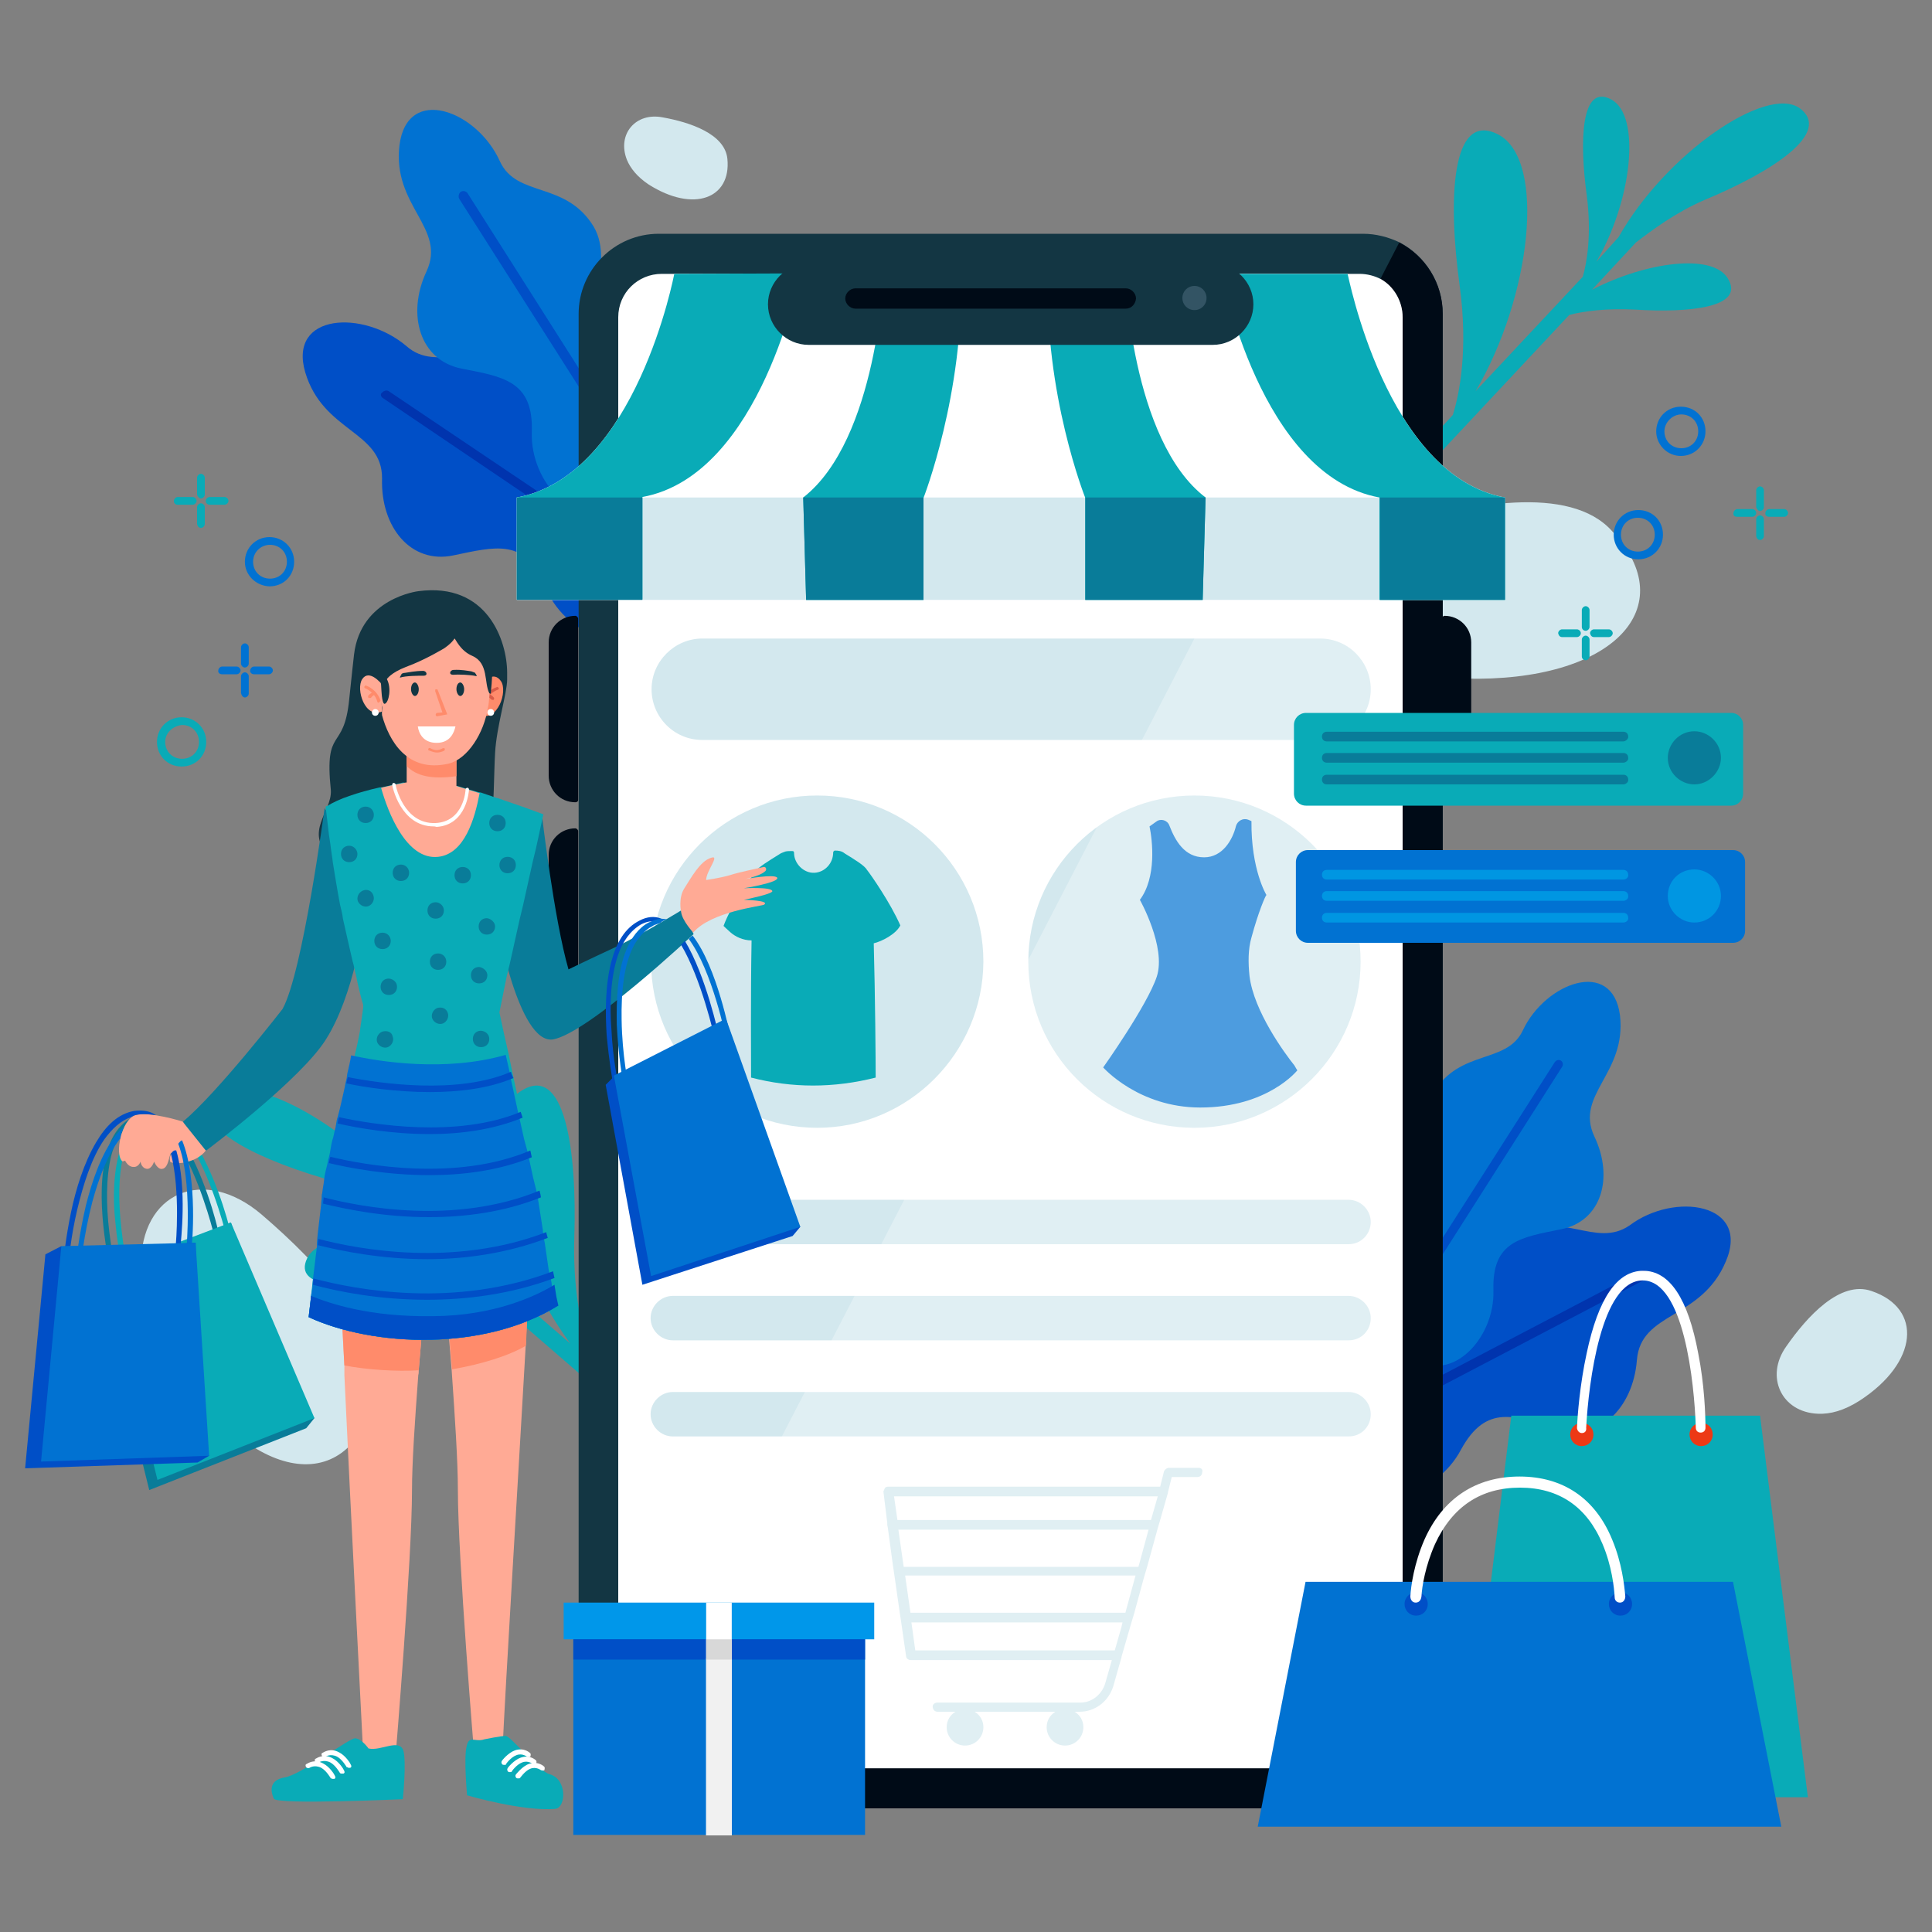 <?xml version="1.0" encoding="utf-8"?>
<!-- Generator: Adobe Illustrator 21.1.0, SVG Export Plug-In . SVG Version: 6.00 Build 0)  -->
<svg version="1.1" id="Layer_1" xmlns="http://www.w3.org/2000/svg" xmlns:xlink="http://www.w3.org/1999/xlink" x="0px" y="0px"
	 viewBox="0 0 400 400" style="enable-background:new 0 0 400 400;" xml:space="preserve">
<rect x="0" y="0" width="400" height="400" fill="#808080" stroke="none"/>
<style type="text/css">
	.st0{fill:#D3E8EE;}
	.st1{fill:#004FC7;}
	.st2{fill:#0034AE;}
	.st3{fill:#0172D2;}
	.st4{fill:#09ABB7;}
	.st5{fill:#133643;}
	.st6{fill:#000B17;}
	.st7{fill:#FFFFFF;}
	.st8{opacity:0.3;}
	.st9{clip-path:url(#SVGID_2_);fill:#FFFFFF;}
	.st10{fill:#097C99;}
	.st11{fill:#335464;}
	.st12{fill:#FFAA95;}
	.st13{fill:#FF8B6B;}
	.st14{fill:#D85C48;}
	.st15{fill:#0096E2;}
	.st16{fill:#ED3915;}
	.st17{fill:#0097EA;}
	.st18{fill:#F1F1F1;}
	.st19{fill:#D8D8D8;}
</style>
<g>
	<path class="st0" d="M289,108.9c-15,4.6-17.3,18.8-4.2,26.8c4.4,2.7,10.3,4.5,18.4,4.8c31,0.8,45.2-14.9,30.6-30.5
		C325,100.1,303.8,104.4,289,108.9"/>
	<path class="st0" d="M54.1,251.4c-11.9-10.1-25.1-4.6-24.9,10.8c0.1,5.1,1.7,11.1,5.9,18.1c15.9,26.7,36.8,30.2,42.3,9.5
		C80.8,277.1,65.9,261.5,54.1,251.4"/>
	<path class="st0" d="M369.8,278.8c-4.4,6.2-1,13.6,6.6,13.9c2.5,0.1,5.3-0.6,8.6-2.7c12.2-7.9,13.1-19.1,2.5-22.7
		C381,265,374.1,272.6,369.8,278.8"/>
	<path class="st0" d="M137.2,24.3c-5.6-1.1-9.5,3.5-7.4,8.8c0.7,1.7,2.1,3.5,4.5,5.1c9.3,5.9,17.1,2.9,16.3-5.3
		C150.1,27.7,142.8,25.3,137.2,24.3"/>
	<path class="st1" d="M63.2,77.1c3.7,12.4,16,12.1,15.9,22c-0.3,10.1,6,17.7,14.7,15.9c8.7-1.8,15-3.7,19,6.3
		c3.9,10,16.6,15,21.6,7.2c1.3-2,2.5-4.1,3.9-6.2c0.4-0.6,0.7-1.1,1.1-1.7c0.1-0.1,0.1-0.3,0.3-0.4c5.3-8.4,3.5-19.5-4.2-25.7
		c-3.2-2.5-6.9-3.9-11.2-2.7c-13.5,3.9-8.6-9.5-16.6-15.3c-9.3-6.6-17.1,0.8-23.5-4.8C75.3,64.1,59.6,64.8,63.2,77.1"/>
	<path class="st2" d="M79.4,82.5l59,39.9c0.4-0.6,0.7-1.1,1.1-1.7l-59-39.7c-0.4-0.3-1.1-0.1-1.4,0.3C78.7,81.5,78.8,82.2,79.4,82.5
		"/>
	<path class="st1" d="M357.3,261.2c-5.1,12.1-17.6,10.3-18.4,20.4s-8.1,17.1-16.6,14.3c-8.6-2.8-14.6-5.3-19.8,4.2
		c-5.1,9.7-18.4,13.2-22.5,4.8c-1-2.1-2.1-4.4-3.2-6.6c-0.3-0.6-0.6-1.3-0.8-1.8c0-0.1-0.1-0.3-0.1-0.4c-4.4-9-1.4-20.1,7.2-25.4
		c3.5-2.1,7.4-3.1,11.7-1.4c13.1,5.5,9.7-8.7,18.4-13.5c10-5.6,17.1,2.8,24.2-2.1C346.7,246.7,362.5,249.1,357.3,261.2"/>
	<path class="st2" d="M340.6,264.9l-63.8,33.4c-0.3-0.6-0.6-1.3-0.8-1.8l63.8-33.4c0.6-0.3,1.1-0.1,1.4,0.4
		C341.4,264,341.1,264.6,340.6,264.9"/>
	<path class="st3" d="M335.4,210.2c1.4,12.1-9.4,16.4-5.3,25.1c4.1,8.6,1.4,17.6-6.9,19.2c-8.3,1.7-14.3,2.4-14,12.6
		c0.3,10.1-8.7,19.2-16,14.3c-1.8-1.3-3.8-2.5-5.8-3.9c-0.6-0.4-1-0.7-1.5-1.1c-0.1-0.1-0.3-0.1-0.4-0.3c-7.7-5.3-10.4-15.6-6-23.9
		c1.8-3.4,4.5-6,8.7-6.5c13.1-1.7,3.8-11.5,8.6-19.5c5.5-9.1,15.2-5.8,18.5-12.9C319.9,203.5,333.8,198.2,335.4,210.2"/>
	<path class="st1" d="M323.4,220.9l-36.1,56.7c-0.6-0.4-1-0.7-1.5-1.1l36.1-56.6c0.3-0.4,0.8-0.6,1.3-0.3
		C323.6,219.9,323.7,220.5,323.4,220.9"/>
	<path class="st3" d="M82.7,30.1c-1.5,12.6,9.8,17.1,5.6,26.1S87,74.6,95.5,76.3c8.6,1.7,15,2.5,14.6,13.2
		c-0.3,10.5,9.1,20.1,16.7,14.9c2-1.3,3.9-2.7,5.9-4.1c0.6-0.4,1.1-0.7,1.7-1.1c0.1-0.1,0.3-0.1,0.4-0.3c8.1-5.5,11-16.3,6.2-24.9
		c-1.8-3.5-4.8-6.2-9.1-6.7c-13.6-1.7-4.1-12.1-9-20.4c-5.8-9.5-15.9-5.9-19.4-13.5C98.8,22.9,84.3,17.4,82.7,30.1"/>
	<path class="st1" d="M95.1,41.2l37.6,59.1c0.6-0.4,1.1-0.7,1.7-1.1L96.8,40c-0.3-0.4-0.8-0.6-1.4-0.3C95,40,94.8,40.7,95.1,41.2"/>
	<path class="st4" d="M352.9,41.4c14.2-5.9,26.5-14,19.7-19c-6.9-4.9-27.8,9.5-37.5,26.7l-4.6,5.1c7.3-12.4,9.4-30.2,3.1-33.6
		c-6.3-3.4-6.6,8.6-5.1,19.7c1.1,8.4,0,14.2-0.8,17L305.5,81c11.5-19.5,14.7-47.7,4.8-53.1c-10-5.3-10.5,13.8-8.1,31.2
		c1.8,13.2,0,22.3-1.4,26.8l-4.4,4.8c0.7,0.8,1.4,1.8,2.1,2.7l26.4-28.2c3.1-0.8,7.7-1.4,13.6-1.1c11.1,0.7,23-0.4,19.2-6.5
		c-3.2-5.2-16.9-3.4-28.1,2.4l9.1-9.8C342.1,47.6,346.9,44,352.9,41.4"/>
	<path class="st4" d="M66.5,243.8c-14.7-4.4-27.8-11.2-21.5-16.9c6.3-5.6,28.6,6.6,40,22.6l5.2,4.5c-8.6-11.5-12.5-29.1-6.6-33
		c5.9-4.1,7.4,7.9,7.2,19c-0.3,8.4,1.5,14,2.7,16.9l24.6,21.3c-13.5-18.3-19.7-45.9-10.4-52.2s11.8,12.5,11.2,30.2
		c-0.4,13.3,2.4,22.2,4.2,26.5l4.9,4.2c-0.6,1-1.3,2-1.8,2.9l-29.2-25.3c-3.2-0.4-7.9-0.7-13.6,0.4c-11,2-22.9,2-19.8-4.4
		c2.7-5.5,16.4-5.2,28.2-0.6l-10.1-8.7C77.8,248.7,72.8,245.6,66.5,243.8"/>
	<path class="st5" d="M298.7,65v292.8c0,9.1-7.4,16.6-16.6,16.6H136.4c-4.6,0-8.8-1.8-11.8-4.9c-2.9-2.9-4.8-7.2-4.8-11.7V65
		c0-9.1,7.4-16.6,16.6-16.6h145.8c2.7,0,5.3,0.7,7.6,1.8C295.1,53,298.7,58.6,298.7,65"/>
	<path class="st6" d="M298.7,65v292.8c0,9.1-7.4,16.6-16.6,16.6H136.4c-4.6,0-8.8-1.8-11.8-4.9L289.7,50.2
		C295.1,53,298.7,58.6,298.7,65"/>
	<path class="st6" d="M119.1,166.1L119.1,166.1c-3.1,0-5.5-2.5-5.5-5.5V133c0-3.1,2.5-5.5,5.5-5.5c0.3,0,0.6,0.3,0.6,0.6v37.5
		C119.7,165.9,119.5,166.1,119.1,166.1"/>
	<path class="st6" d="M299.1,166.1L299.1,166.1c3.1,0,5.5-2.5,5.5-5.5V133c0-3.1-2.5-5.5-5.5-5.5l0,0c-0.3,0-0.6,0.3-0.6,0.6v37.5
		C298.6,165.9,298.9,166.1,299.1,166.1"/>
	<path class="st6" d="M119.1,210.1L119.1,210.1c-3.1,0-5.5-2.5-5.5-5.5V177c0-3.1,2.5-5.5,5.5-5.5c0.3,0,0.6,0.3,0.6,0.6v37.6
		C119.7,209.8,119.5,210.1,119.1,210.1"/>
	<path class="st7" d="M290.4,65.7v291.4c0,5.1-4.1,9-9,9H137.1c-3.5,0-6.6-2.1-8.1-5.1l0,0c-0.6-1.3-1-2.5-1-3.9V65.7
		c0-5.1,4.1-9,9-9h144.5c1.5,0,3.1,0.4,4.4,1.1l0,0C288.6,59.3,290.4,62.4,290.4,65.7"/>
	<path class="st0" d="M273.3,153.2H145.4c-5.9,0-10.5-4.8-10.5-10.5c0-5.8,4.8-10.5,10.5-10.5h127.9c5.9,0,10.5,4.8,10.5,10.5
		C283.8,148.4,279.2,153.2,273.3,153.2"/>
	<path class="st0" d="M279.2,257.6H139.3c-2.5,0-4.6-2.1-4.6-4.6c0-2.5,2.1-4.6,4.6-4.6h139.9c2.5,0,4.6,2.1,4.6,4.6
		C283.8,255.4,281.9,257.6,279.2,257.6"/>
	<path class="st0" d="M279.2,277.5H139.3c-2.5,0-4.6-2.1-4.6-4.6c0-2.5,2.1-4.6,4.6-4.6h139.9c2.5,0,4.6,2.1,4.6,4.6
		C283.8,275.4,281.9,277.5,279.2,277.5"/>
	<path class="st0" d="M279.2,297.4H139.3c-2.5,0-4.6-2.1-4.6-4.6s2.1-4.6,4.6-4.6h139.9c2.5,0,4.6,2.1,4.6,4.6
		S281.9,297.4,279.2,297.4"/>
	<path class="st0" d="M248.2,303.9H242c-0.4,0-0.8,0.3-1,0.7l-0.8,3.2h-56.3c-0.3,0-0.6,0.1-0.7,0.3c-0.1,0.3-0.3,0.6-0.3,0.7
		l0.8,6.5c0,0.1,0,0.1,0,0.3c0,0.1,0,0.3,0.1,0.6l1.1,8.1l0.3,2l1.1,7.7l0.3,2l1,6.9c0,0.4,0.4,0.8,1,0.8h41.6l-1.4,4.9
		c-0.7,2.2-2.7,3.9-5.1,3.9h-29.6c-0.6,0-1,0.4-1,0.8c0,0.6,0.4,1.1,1,1.1h3.7c-1.1,0.7-1.8,1.8-1.8,3.2c0,2.1,1.7,3.8,3.8,3.8
		s3.8-1.7,3.8-3.8c0-1.4-0.7-2.5-1.8-3.2h16.7c-1.1,0.7-1.8,1.8-1.8,3.2c0,2.1,1.7,3.8,3.8,3.8c2.1,0,3.8-1.7,3.8-3.8
		c0-1.4-0.7-2.5-1.8-3.2h1c3.2,0,6-2.1,7-5.3l1.7-6l0,0v-0.1l2-6.9l0.6-2l2.1-7.7l0.6-2l2.2-8l0.3-1l0,0l1.8-6.3c0,0,0,0,0-0.1
		l0.8-3.2h5.3c0.6,0,1-0.4,1-1C249.1,304.3,248.7,303.9,248.2,303.9 M232.2,336.8L232.2,336.8C232.2,336.8,232.2,336.9,232.2,336.8
		l-1.4,4.9h-41.3l-0.8-5.8h43.7L232.2,336.8z M233,333.9h-44.5l-1.1-7.7h47.7L233,333.9z M235.7,324.4h-48.6l-1.1-7.7h51.8
		L235.7,324.4z M238.3,314.7h-52.5l-0.7-4.9h54.6L238.3,314.7z"/>
	<path class="st0" d="M247.3,233.5L247.3,233.5c-19,0-34.4-15.4-34.4-34.4s15.4-34.4,34.4-34.4s34.4,15.4,34.4,34.4
		C281.7,218,266.3,233.5,247.3,233.5"/>
	<path class="st3" d="M268,220.6c-2-2.5-8.4-11.2-9.3-18.5c-0.3-2.8-0.3-5.6,0.4-8c1.4-5.2,2.9-8.7,3.1-8.8c0,0-3.2-5.2-3.1-15.3
		l-0.7-0.3c-1.1-0.4-2.2,0.3-2.5,1.3c-0.7,2.9-2.8,6.5-6.6,6.5c-4.1,0-6-3.5-7.2-6.6c-0.4-1.1-1.8-1.5-2.7-0.8l-1.4,1
		c0.6,2.9,1.5,10.5-2,15.2c0,0,5.5,9.8,3.5,15.9c-2,6-11.1,18.8-11.1,18.8s7.3,8.3,20.1,8.3c14,0,20.1-7.7,20.1-7.7
		S268.2,221,268,220.6"/>
	<path class="st0" d="M169.2,233.5L169.2,233.5c-19,0-34.4-15.4-34.4-34.4s15.4-34.4,34.4-34.4s34.4,15.4,34.4,34.4
		C203.5,218,188.1,233.5,169.2,233.5"/>
	<path class="st4" d="M180.9,195.3c0.3,11,0.4,24.4,0.4,27.8c-8.7,2.2-17.3,2.2-25.8,0c0-3.4-0.1-17,0.1-28.1c0-0.1,0-0.1,0-0.3l0,0
		c-1.8,0-3.4-0.8-4.4-1.7c-0.8-0.7-1.4-1.3-1.4-1.3c1.8-4.8,5.9-10.3,6.7-11.4l0,0l0,0c0.6-0.8,2.7-2.1,4.8-3.4
		c0.4-0.3,0.8-0.4,1.3-0.6c0.4-0.1,0.8-0.1,1.4-0.1c0.3,0,0.4,0.1,0.4,0.4l0,0c0,2.2,2,4.2,4.2,4.1c2.2-0.1,3.9-2,3.9-4.2l0,0
		c0-0.1,0.1-0.4,0.4-0.4c0.7,0,1.4,0.1,2,0.6c2.1,1.3,4.1,2.5,4.6,3.4c0.8,1,4.9,6.9,6.9,11.5C185.5,193.4,182.6,194.9,180.9,195.3"
		/>
	<g class="st8">
		<g>
			<g>
				<defs>
					<rect id="SVGID_1_" x="128.9" y="57.7" width="161.5" height="308.4"/>
				</defs>
				<clipPath id="SVGID_2_">
					<use xlink:href="#SVGID_1_"  style="overflow:visible;"/>
				</clipPath>
				<path class="st9" d="M290.4,65.7v291.4c0,5.1-4.1,9-9,9H137.1c-3.5,0-6.6-2.1-8.1-5.1l0,0L285.8,57.7l0,0
					C288.6,59.3,290.4,62.4,290.4,65.7"/>
			</g>
		</g>
	</g>
	<path class="st7" d="M311.6,103v21.2H107V103l0,0c24.7-4.5,32.6-46.3,32.6-46.3h139.4C279.1,56.6,286.9,98.5,311.6,103"/>
	<rect x="107" y="103" class="st0" width="204.5" height="21.2"/>
	<path class="st4" d="M165.6,56.6c0,0-7.9,41.8-32.6,46.3v21.2h-26V103c24.7-4.5,32.6-46.3,32.6-46.3S165.6,56.6,165.6,56.6z"/>
	<path class="st4" d="M311.6,103v21.2h-26V103c-24.7-4.5-32.6-46.3-32.6-46.3h26C279.1,56.6,286.9,98.5,311.6,103"/>
	<path class="st4" d="M191.2,103.1v21.1h-24.3l-0.6-21.2C181.7,91,183,56.6,183,56.6h16C199.6,81.6,191.2,103.1,191.2,103.1"/>
	<path class="st4" d="M249.6,103l-0.6,21.2h-24.3v-21.1c0,0-8.6-21.6-7.7-46.5h16C232.9,56.6,234.1,91.2,249.6,103"/>
	<rect x="107" y="103" class="st10" width="26" height="21.2"/>
	<polygon class="st10" points="311.6,103 311.6,124.2 285.7,124.2 285.7,103 	"/>
	<path class="st10" d="M191.2,103c0,0.1,0,0.1,0,0.1v21.1h-24.3l-0.6-21.2H191.2z"/>
	<path class="st10" d="M249.6,103l-0.6,21.2h-24.3v-21.1c0,0,0,0,0-0.1H249.6z"/>
	<path class="st5" d="M251.1,71.4h-83.7c-4.6,0-8.4-3.8-8.4-8.4s3.8-8.4,8.4-8.4h83.7c4.6,0,8.4,3.8,8.4,8.4
		C259.5,67.6,255.7,71.4,251.1,71.4"/>
	<path class="st6" d="M233.1,63.9h-56c-1.1,0-2.1-1-2.1-2.1c0-1.1,1-2.1,2.1-2.1h56c1.1,0,2.1,1,2.1,2.1
		C235.1,62.9,234.3,63.9,233.1,63.9"/>
	<path class="st11" d="M249.8,61.7c0,1.4-1.1,2.5-2.5,2.5s-2.5-1.1-2.5-2.5s1.1-2.5,2.5-2.5S249.8,60.3,249.8,61.7"/>
	<path class="st12" d="M109.7,262.3c-0.3,4.8-0.6,10-0.8,15.3c-1.8,31.5-4.2,70.4-4.9,85.5l-5.8,0.4c0,0-3.4-41-3.4-55
		c0-5.9-0.6-14.9-1.3-25c-0.6-6.9-1.1-14.2-1.7-21.3L109.7,262.3z"/>
	<path class="st13" d="M109.7,262.3c-0.3,4.8-0.6,11-0.8,16.3c-3.5,2.1-9.4,3.9-15.3,4.9c-0.6-6.9-1.1-14.2-1.7-21.3L109.7,262.3z"
		/>
	<path class="st4" d="M100.3,360.1c0,0,3.4-0.7,4.4-0.7c1,0,6.9,7.3,9,7.9c3.8,1,3.5,6.9,1.3,7.2c-6.7,0.6-18.3-2.8-18.3-2.8
		s-0.7-7.7-0.1-10.1C97.1,359.1,98.3,360.8,100.3,360.1"/>
	<path class="st7" d="M105.6,366.9c-0.1,0-0.3,0-0.4-0.1c-0.1-0.1-0.3-0.4-0.1-0.7c0-0.1,1.3-1.7,2.7-2.2c2-0.7,3.2,0.6,3.2,0.6
		c0.1,0.1,0.1,0.4,0,0.7c-0.1,0.1-0.4,0.1-0.7,0c0,0-1-0.8-2.2-0.3c-1.1,0.4-2.2,1.8-2.2,2C105.8,366.8,105.8,366.9,105.6,366.9"/>
	<path class="st7" d="M104.4,365.4c-0.1,0-0.3,0-0.4-0.1c-0.1-0.1-0.3-0.4-0.1-0.7c0-0.1,1.3-1.7,2.7-2.2c2-0.7,3.2,0.6,3.2,0.6
		c0.1,0.1,0.1,0.4,0,0.7c-0.1,0.1-0.4,0.1-0.7,0c0,0-1-0.8-2.2-0.3c-1.1,0.4-2.2,1.8-2.2,2C104.7,365.4,104.5,365.4,104.4,365.4"/>
	<path class="st7" d="M107.3,368.2c-0.1,0-0.3,0-0.4-0.1c-0.1-0.1-0.3-0.4-0.1-0.7c0,0,1.3-1.7,2.7-2.2c2-0.7,3.2,0.6,3.2,0.6
		c0.1,0.1,0.1,0.4,0,0.7c-0.1,0.1-0.4,0.1-0.7,0c0,0-1-0.8-2.2-0.3c-1.1,0.4-2.2,2-2.2,2C107.6,368.1,107.5,368.2,107.3,368.2"/>
	<path class="st12" d="M88.4,262.3c-0.6,7.2-1.1,14.5-1.7,21.3v0.1c0,0.3,0,0.7-0.1,1c-0.7,9.5-1.3,18.1-1.3,23.9
		c0,14-3.4,55-3.4,55l-6.7-0.4c-0.7-14-2.5-48.4-3.9-78.5c0-0.4,0-0.7,0-1.1c0-0.3,0-0.6,0-0.8c-0.4-7.2-0.7-14.2-1-20.5L88.4,262.3
		z"/>
	<path class="st13" d="M88.4,262.3c-0.6,7.2-1.1,14.5-1.7,21.3v0.1c-4.4,0.3-10.8-0.1-15.4-1c-0.4-7.2-0.7-14.2-1-20.5H88.4z"/>
	<path class="st4" d="M76.3,362c0,0-1.5-2.1-2.8-2.1s-11.2,7.6-14.6,8.1c-3.4,0.6-2.8,3.1-2.2,4.4s26.7,0.1,26.7,0.1
		s0.8-7.7,0.1-10.1C82.6,359.9,78.8,362.6,76.3,362"/>
	<path class="st7" d="M70.7,367.2c0.1,0,0.3,0,0.4,0c0.3-0.1,0.3-0.4,0.1-0.7c0-0.1-1-1.8-2.4-2.5c-1.8-1-3.2,0-3.4,0.1
		c-0.3,0.1-0.3,0.4-0.1,0.7c0.1,0.3,0.4,0.3,0.7,0.1c0,0,1-0.7,2.4,0c1.1,0.6,2,2.2,2,2.2C70.5,367.2,70.7,367.2,70.7,367.2"/>
	<path class="st7" d="M72.1,366c0.1,0,0.3,0,0.4,0c0.3-0.1,0.3-0.4,0.1-0.7c0-0.1-1-1.8-2.4-2.5c-1.8-1-3.2,0-3.4,0.1
		c-0.3,0.1-0.3,0.4-0.1,0.7c0.1,0.3,0.4,0.3,0.7,0.1c0,0,1-0.7,2.4,0c1.1,0.6,2,2.2,2,2.2C71.9,365.8,72.1,366,72.1,366"/>
	<path class="st7" d="M68.8,368.3c0.1,0,0.3,0,0.4,0c0.3-0.1,0.3-0.4,0.1-0.7c0-0.1-1-1.8-2.4-2.5c-1.8-1-3.2,0-3.4,0.1
		c-0.3,0.1-0.3,0.4-0.1,0.7c0.1,0.1,0.4,0.3,0.7,0.1c0,0,1-0.7,2.4,0c1.1,0.6,2,2.2,2,2.2C68.6,368.2,68.7,368.2,68.8,368.3"/>
	<path class="st5" d="M68.4,177.4c4.8,4.2,10.5,2.4,17.7-1.3c7.2-3.7,2.5,3.5,9.7,4.8c7,1.3,6.2-16.3,6.7-25
		c0.3-5.5,2.5-12.4,2.5-15.2l0,0c0-0.4,0-1,0-1.4c0-6.6-4.1-18.8-18.4-16.9c0,0-11.9,1.4-13.3,13.1c0,0-0.6,5.3-1,9.3
		c-1.1,11.1-5.2,5.3-3.8,18.8C68.8,168,62.8,172.3,68.4,177.4"/>
	<path class="st10" d="M112.2,168.7c0,0,2.5,21.6,5.5,32c0,0,4.1-2,9.5-4.5c5.9-2.8,14.3-8,14.3-8l2.1,5.2c0,0-21.8,20.5-29.1,21.8
		c-7.2,1.1-11.7-24.7-11.7-24.7L112.2,168.7z"/>
	<path class="st12" d="M141,188.7c0,0-0.6-2.8,0.7-4.8c1.3-2,3.2-5.6,5.5-6.3c2-0.7-1,2.7-1,4.6c0,0,2.8-0.4,4.9-1
		c1.8-0.6,5.3-1.3,7-1.7c0.4-0.1,0.7,0.4,0.4,0.8c-0.6,0.6-1.7,1.1-4.2,1.7c0,0,6-1.1,6.6-0.3c0.6,1-6.9,2.2-6.9,2.2
		s5.8-0.3,5.9,0.6c0.1,0.6-5.9,1.8-5.9,1.8s5.5,0.1,4.2,1c-0.4,0.3-11,1.4-14.7,5.8C143.7,193.2,141.2,190.7,141,188.7"/>
	<path class="st1" d="M137.4,190.4c-0.3,0.3-0.6,0.6-0.8,0.7c-0.7-0.3-1.4-0.4-2.2-0.3c-0.6,0.1-1.1,0.3-1.7,0.6
		c-2.2,1.3-3.8,3.5-4.8,6.5c-1.5,4.5-1.7,10.4-1.3,15.4c0.3,6,1.3,10.5,1.3,10.7l-1,0.1c-0.1-0.4-0.8-4.4-1.3-9.8
		c-0.3-4.8-0.3-10.5,1-15.3c1-3.8,2.8-6.9,5.8-8.4c1.5-0.8,3.1-1,4.5-0.4C136.8,190.2,137.1,190.3,137.4,190.4"/>
	<path class="st1" d="M148.9,214.6l-1,0.1c0-0.1-2.7-12.1-6.9-19.1c0.4-0.4,0.6-0.6,0.8-0.8C146.2,202.1,148.7,214,148.9,214.6"/>
	<path class="st3" d="M137.4,190.6c-0.3,0.1-0.7,0.4-1,0.6l0,0l0,0c-0.4,0.1-1,0.3-1.4,0.6c-1.4,0.7-2.5,2-3.5,3.5
		c-2.4,4.1-2.9,10.3-2.8,15.9c0.1,7.2,1.4,13.5,1.4,13.5l-1,0.1c-0.1-0.6-1.1-6.2-1.4-12.6c-0.1-5.2,0.1-11.1,2-15.6
		c1-2.4,2.5-4.5,4.6-5.6c0.1,0,0.1-0.1,0.3-0.1c0.7-0.4,1.4-0.6,2.1-0.7c0.4,0,1.1,0.1,1.5,0.1C137.9,190.3,137.7,190.4,137.4,190.6
		"/>
	<path class="st3" d="M151.3,214.9l-1,0.1c0-0.1-2.8-14-7.7-20.6c0.4-0.4,0.4-0.4,0.8-0.7C148.5,200.3,151.1,214.2,151.3,214.9"/>
	<polygon class="st1" points="165.7,254 164.1,255.9 133,266 125.4,224.6 127.1,222.9 127.7,223.4 148.6,212.8 162.5,251.4 	"/>
	<polygon class="st3" points="127.1,222.7 150.3,210.9 165.7,254 134.8,264.2 	"/>
	<path class="st10" d="M27.7,231.2c-0.3,0.1-0.6,0.3-0.8,0.4c-2.8,1.7-4.5,4.9-5.2,8.7c-1,4.8-0.7,10.5-0.1,15.3
		c0.7,5.5,1.7,9.4,1.8,9.8l1-0.1c0-0.1-1.1-4.6-1.8-10.5c-0.6-5.1-0.7-10.8,0.4-15.4c0.7-2.7,1.8-4.8,3.7-6.2
		c0.1-0.3,0.4-0.6,0.6-0.7s0.3-0.1,0.4-0.3v-1H27.7z"/>
	<path class="st10" d="M45.1,254.6l-1,0.3c0-0.1-2.9-11.5-7.4-18.3c0.3-0.3,0.4-0.6,0.7-1C42.2,242.5,45,253.9,45.1,254.6"/>
	<path class="st4" d="M26,235.2c-0.1,0.8-0.1,1.7,0,2.5c-1.4,4.1-1.5,9.4-1.1,14.3c0.6,7.2,2.1,13.3,2.1,13.5l-1,0.3
		c-0.1-0.6-1.5-6-2.1-12.6c-0.6-5.2-0.4-11.1,1.1-15.6C25.2,236.8,25.6,236.1,26,235.2"/>
	<path class="st4" d="M47.6,254.6l-1,0.3c0-0.1-3.5-13.8-8.8-20.1c0.3-0.3,0.4-0.6,0.6-0.8C44,240.4,47.5,253.9,47.6,254.6"/>
	<polygon class="st10" points="65.1,293.6 63.4,295.7 30.9,308.5 20.1,264.9 21.9,262.9 22.5,263.5 47.8,253.1 61.4,291 	"/>
	<polygon class="st4" points="21.9,262.9 47.8,253.1 65.1,293.6 32.6,306.4 	"/>
	<path class="st10" d="M67.2,167.3c0,0-4.5,34-8.7,41.6c0,0-13.5,17.4-20.6,23.3c1,2.8,2.5,4.9,4.8,6c0,0,19.9-14.9,24.9-23.2
		c5.5-8.8,8-23.7,8.3-29.8C75.7,185.2,72.4,175.5,67.2,167.3"/>
	<path class="st12" d="M35.6,238.7c0.1,0.1-0.6,0.4-0.4,1.7c0.1,0.8,5.3,0.7,7.4-2.2l-4.8-6c0,0-7-2.2-9.8-1.3
		c-2.9,1-4.2,7.9-2.8,9.4c0,0,0,0.3,0.7,0c0,0,0.6,1.3,1.7,1.3c1.1,0.1,1.5-1.1,1.5-1.1s0.1,1.3,1.3,1.5c1,0.1,1.5-1.5,1.5-1.5
		s0.7,1.7,1.7,1.5C35.1,241.8,35,238.3,35.6,238.7"/>
	<path class="st1" d="M32.3,230.9c-1.7-0.3-3.4-0.3-4.4,0c-0.3,0.1-0.6,0.3-0.8,0.4c-2.1,0.7-3.9,2.4-5.5,4.6
		c-2.7,3.9-4.4,9.5-5.6,14.5c-1.4,5.9-1.7,10.5-1.8,10.5l-1-0.1c0-0.4,0.4-4.5,1.5-9.8c1-4.8,2.7-10.3,5.2-14.5
		c2-3.4,4.5-5.9,7.9-6.5C29.5,229.8,31.1,230,32.3,230.9"/>
	<path class="st1" d="M37.4,257.8l-1-0.1c0-0.1,1-11-1-18.8c0.4-0.7,0.8-0.8,1.1-0.7C38.8,246.2,37.4,257.1,37.4,257.8"/>
	<path class="st3" d="M25.7,233.3c-0.4,0.7-0.7,1.5-0.8,2.4c-2.7,3.4-4.5,8.4-5.8,13.2c-1.8,6.9-2.4,13.3-2.4,13.3l-1-0.1
		c0-0.6,0.6-6.2,2.1-12.6c1.3-5.1,3.2-10.7,6.2-14.5C24.5,234.4,25,233.8,25.7,233.3"/>
	<path class="st3" d="M39.6,258.7l-1-0.1c0-0.1,1.3-14-1.7-21.8c0.3-0.4,0.6-0.7,0.8-0.7C41,244.1,39.8,258,39.6,258.7"/>
	<polygon class="st1" points="43.3,301.4 40.9,302.8 5.2,304 9.4,259.7 12.7,258 13.1,258.7 40.5,257.3 40.6,297.6 	"/>
	<polygon class="st3" points="12.7,258 40.5,257.3 43.3,301.4 8.5,302.6 	"/>
	<path class="st4" d="M111.7,246.9l0.1,0.4c-9.5,6.5-44.9,2.1-44.9,2.1c0-0.7,0.1-1.5,0.3-2.4c0.1-0.8,0.3-1.8,0.4-2.8
		c0.4-2.5,1-5.3,1.7-8.3c0.1-0.8,0.4-1.8,0.7-2.8c0.7-2.8,1.3-5.5,2-8.3c0.3-1,0.4-1.8,0.7-2.8c0.3-1.3,0.6-2.5,0.8-3.8
		c0.4-1.5,0.7-3.1,1-4.6c0.1-1,0.3-2,0.4-2.8c0.1-1,0.3-1.8,0.3-2.7c-0.6-2.1-1.1-4.1-1.5-6.2c-0.3-1-0.4-2-0.7-2.9
		c-0.7-3.1-1.4-6-2-8.8c-0.1-1-0.4-2-0.6-2.9c-0.6-3.2-1.1-6.3-1.5-8.8c-0.1-1-0.3-2-0.4-2.9c-0.1-1-0.3-2-0.4-2.8
		c-0.4-3.7-0.7-5.8-0.7-5.8c0.1,0,0.1-0.1,0.3-0.1c1.1-0.7,2.8-1.5,4.6-2.1c2-0.7,4.2-1.3,6-1.7c0.3-0.1,0.6-0.1,0.8-0.1
		c2.5-0.6,4.4-1,4.4-1c8.6,1.8,11.1,0.7,11.1,0.7l4.4,1.3l0.6,0.1l3.2,1.1h0.1l5.8,2l3.8,1.4l-1.5,6.9l-0.7,2.9l-2,9l-0.7,2.9l-2,9
		l-0.7,2.9l-1.5,7.4l0.3,1.4l0.6,2.8l1,4.4l0.8,3.9l0.6,2.8l1.8,8.3l0.6,2.7l1.8,8.1L111.7,246.9z"/>
	<path class="st12" d="M99.3,164.2c-1,5.3-3.1,12.6-8.6,13.2c-6.6,0.7-10.4-9.3-11.8-14.3c2.5-0.6,5.2-1.1,5.2-1.1
		c8.6,1.8,10.3,0.7,10.3,0.7l4.5,1.4L99.3,164.2z"/>
	<path class="st7" d="M89.8,171.1c-6.9,0-8.6-8.4-8.6-8.6s0.1-0.4,0.3-0.4c0.1,0,0.4,0.1,0.4,0.3c0,0.3,1.7,8.3,8.3,8
		c5.8-0.3,6.2-6.7,6.2-7c0-0.1,0.1-0.3,0.4-0.3c0.1,0,0.3,0.1,0.3,0.4c0,0.1-0.4,7.3-6.7,7.7C90.1,171.1,89.9,171.1,89.8,171.1"/>
	<path class="st10" d="M77.4,168.7c0,1-0.7,1.7-1.7,1.7c-1,0-1.7-0.7-1.7-1.7c0-1,0.7-1.7,1.7-1.7C76.7,167,77.4,167.8,77.4,168.7"
		/>
	<path class="st10" d="M74,176.8c0,1-0.7,1.7-1.7,1.7c-1,0-1.7-0.7-1.7-1.7c0-1,0.7-1.7,1.7-1.7C73.3,175.1,74,176,74,176.8"/>
	<path class="st10" d="M84.7,180.7c0,1-0.7,1.7-1.7,1.7s-1.7-0.7-1.7-1.7c0-1,0.7-1.7,1.7-1.7S84.7,179.8,84.7,180.7"/>
	<path class="st10" d="M77.3,185.4c0.3,0.8-0.1,1.8-1,2.2c-0.8,0.3-1.8-0.1-2.2-1c-0.3-0.8,0.1-1.8,1-2.2
		C76,184,77,184.4,77.3,185.4"/>
	<path class="st10" d="M91.9,188.5c0,1-0.7,1.7-1.7,1.7c-1,0-1.7-0.7-1.7-1.7s0.7-1.7,1.7-1.7C91,186.8,91.9,187.5,91.9,188.5"/>
	<path class="st10" d="M102.5,191.8c0,1-0.7,1.7-1.7,1.7c-1,0-1.7-0.7-1.7-1.7c0-1,0.7-1.7,1.7-1.7
		C101.7,190.2,102.5,191,102.5,191.8"/>
	<path class="st10" d="M104.7,170.4c0,1-0.7,1.7-1.7,1.7s-1.7-0.7-1.7-1.7c0-1,0.7-1.7,1.7-1.7S104.7,169.4,104.7,170.4"/>
	<path class="st10" d="M92.4,199.1c0,1-0.7,1.7-1.7,1.7s-1.7-0.7-1.7-1.7c0-1,0.7-1.7,1.7-1.7S92.4,198.2,92.4,199.1"/>
	<path class="st10" d="M82.2,204.3c0,1-0.7,1.7-1.7,1.7s-1.7-0.7-1.7-1.7c0-1,0.7-1.7,1.7-1.7C81.5,202.7,82.2,203.4,82.2,204.3"/>
	<path class="st10" d="M80.9,194.8c0,1-0.7,1.7-1.7,1.7c-1,0-1.7-0.7-1.7-1.7c0-1,0.7-1.7,1.7-1.7C80.2,193.1,80.9,193.9,80.9,194.8
		"/>
	<path class="st10" d="M97.5,181.2c0,1-0.7,1.7-1.7,1.7s-1.7-0.7-1.7-1.7c0-1,0.7-1.7,1.7-1.7C96.8,179.5,97.5,180.2,97.5,181.2"/>
	<path class="st10" d="M106.8,179.1c0,1-0.7,1.7-1.7,1.7c-1,0-1.7-0.7-1.7-1.7c0-1,0.7-1.7,1.7-1.7
		C106.1,177.4,106.8,178.1,106.8,179.1"/>
	<path class="st10" d="M100.9,201.9c0,1-0.7,1.7-1.7,1.7s-1.7-0.7-1.7-1.7s0.7-1.7,1.7-1.7C100,200.3,100.9,201,100.9,201.9"/>
	<path class="st10" d="M101.3,215.1c0,1-0.7,1.7-1.7,1.7c-1,0-1.7-0.7-1.7-1.7c0-1,0.7-1.7,1.7-1.7
		C100.6,213.5,101.3,214.2,101.3,215.1"/>
	<path class="st10" d="M92.7,209.7c0.3,0.8-0.1,1.8-1,2.2c-0.8,0.3-1.8-0.1-2.2-1c-0.3-0.8,0.1-1.8,1-2.2
		C91.5,208.4,92.4,208.8,92.7,209.7"/>
	<path class="st10" d="M81.3,214.6c0.3,0.8-0.1,1.8-1,2.2c-0.8,0.3-1.8-0.1-2.2-1c-0.3-0.8,0.1-1.8,1-2.2
		C80.1,213.3,81.1,213.6,81.3,214.6"/>
	<path class="st4" d="M115.6,270.3c-15.3,9.5-38.3,8.6-51.7,2.4l0.4-3.4l0.3-2.8l1-8.3l0.3-2.8l0.7-6l11.5-0.6l31.2-1.4l2.4-0.1
		l1.3,7.7l0.4,2.8l1.4,8.1l0.4,2.8L115.6,270.3z"/>
	<path class="st3" d="M115.6,270.3c-15.3,9.5-38.3,8.6-51.7,2.4l0.4-3.4l0.1-1l0.3-1.8v-0.4l0.1-1.3l0.8-6.6v-0.6l0.1-1.3l0.1-1
		l0.7-6v-0.1c0-0.4,0.1-0.8,0.1-1.3c0-0.3,0-0.6,0.1-0.8c0.1-1,0.3-1.8,0.4-2.8c0.1-1.1,0.4-2.2,0.7-3.4c0.1-0.4,0.1-0.8,0.3-1.3
		c0.3-1.1,0.4-2.4,0.7-3.5c0.3-0.8,0.4-1.8,0.7-2.8c0-0.3,0.1-0.4,0.1-0.7c0.1-0.4,0.1-0.8,0.3-1.3c0.6-2.1,1-4.2,1.5-6.3
		c0-0.3,0.1-0.4,0.1-0.6l0.3-1.3c0-0.3,0.1-0.6,0.1-0.8c0.3-1.3,0.6-2.5,0.8-3.8c5.9,1.3,19.4,3.5,32-0.1l0.8,3.5l0.1,0.4l0.1,0.8
		l0.4,1.8l1.1,5.1l0.3,1.3l0.4,1.8l0.6,2.7l0.6,2.2l0.3,1.3l1,4.6l0.6,2.4l0.1,0.4l0.1,0.4l0.1,0.6l1.1,7v0.1l0.1,1.1l0.3,1.5
		l0.8,5.5l0.3,1.3l0.3,1.4v0.1l0.4,2.5L115.6,270.3z"/>
	<path class="st1" d="M106.3,223.2c-5.2,2.2-11.4,2.9-17.3,2.9c-7,0-13.6-1-17.3-1.8l0.3-1.3c6.6,1.3,22.7,3.7,33.8-1.1l0.1,0.4
		L106.3,223.2z"/>
	<path class="st1" d="M108.2,231.4c-6,2.5-12.9,3.4-19.2,3.4c-8,0-15.2-1.3-19.1-2.2c0.1-0.4,0.1-0.8,0.3-1.3
		c6.9,1.5,24.4,4.4,37.6-1.1L108.2,231.4z"/>
	<path class="st1" d="M110.1,239.6c-6.9,2.8-14.3,3.7-21.2,3.7c-8.8,0-16.7-1.5-20.8-2.5c0.1-0.4,0.1-0.8,0.3-1.3
		c7,1.7,26,5.2,41.4-1.3L110.1,239.6z"/>
	<path class="st1" d="M112,247.9c-7.7,3.1-15.9,4.1-23.2,4.1c-9.4,0-17.4-1.7-21.9-2.8c0-0.4,0.1-0.8,0.1-1.3
		c7.7,2,27.2,5.8,44.7-1.4l0.1,0.4l0.1,0.4L112,247.9z"/>
	<path class="st1" d="M113.4,256.3c-8.4,3.2-17.1,4.4-24.9,4.4c-9.7,0-17.8-1.7-22.7-2.9l0.1-1.3c8.4,2.2,28.2,5.9,47.2-1.4v0.1
		L113.4,256.3z"/>
	<path class="st1" d="M114.8,264.6c-9.1,3.4-18.3,4.5-26.4,4.5c-10,0-18.4-1.7-23.6-3.1l0.1-1.3c9.1,2.4,29.3,6.2,49.6-1.5
		L114.8,264.6z"/>
	<path class="st1" d="M115.6,270.3c-15.3,9.5-38.3,8.6-51.7,2.4l0.4-3.4l0.1-1c3.7,1.5,11.9,4.4,25.3,4.2
		c12.6-0.1,21.1-4.1,25.1-6.5l0.4,2.5L115.6,270.3z"/>
	<path class="st13" d="M100,141.4c0,0,2.1-2.7,3.7-0.4c1.5,2.1-0.7,8.6-4.4,7L100,141.4z"/>
	<path class="st7" d="M100.9,147.5c0,0.4,0.3,0.7,0.7,0.7s0.7-0.3,0.7-0.7s-0.3-0.7-0.7-0.7C101.1,146.8,100.9,147.2,100.9,147.5"/>
	<path class="st14" d="M100,145.9c0.1,0,0.3-0.1,0.3-0.3c0.6-2,2.7-2.8,2.8-2.8c0.1,0,0.3-0.3,0.1-0.4c0-0.1-0.3-0.3-0.4-0.1
		c-0.1,0-2.5,0.8-3.1,3.2C99.6,145.8,99.7,145.9,100,145.9L100,145.9"/>
	<path class="st14" d="M102.1,144.9h0.1c0.1-0.1,0.1-0.3,0.1-0.4c0,0-0.4-0.6-1.1-0.8c-0.1,0-0.3,0-0.4,0.1c-0.1,0.1,0,0.3,0.1,0.4
		c0.6,0.3,0.8,0.7,1,0.7C102,144.9,102.1,144.9,102.1,144.9"/>
	<path class="st12" d="M84.2,154.8v7.9c0,0,3.7,2.8,6.5,3.1s3.8-3.1,3.8-3.1v-7.3L84.2,154.8z"/>
	<path class="st13" d="M84.2,155.5v3.1c2,2.1,5.3,2.8,10.3,2.1v-4.8L84.2,155.5z"/>
	<path class="st12" d="M101.3,144.4c-0.1,0.7-0.1,1.5-0.3,2.2c-0.8,5.1-4.1,10.5-8.1,11.5c-8.7,2-12.4-4.9-13.8-10
		c-0.1-0.6,0.1-1.3,0-1.8c-0.3-1.5-1-3.4-1.1-5.2c-0.1-1.3-0.1-2.4-0.3-3.5c-0.1-3.1,1.7-5.9,4.5-7c4.1-1.5,10.1-2.8,16,0.6
		c2.1,1.3,3.5,3.5,3.5,6.2C101.6,139.2,101.6,141.7,101.3,144.4"/>
	<path class="st13" d="M90.5,148.3c-0.1,0-0.3-0.1-0.3-0.3c0-0.1,0.1-0.4,0.3-0.4l1.1-0.1l-1.5-4.4c0-0.1,0-0.4,0.1-0.4
		c0.1,0,0.4,0,0.4,0.1l2,5.1L90.5,148.3C90.6,148.3,90.6,148.3,90.5,148.3"/>
	<path class="st5" d="M97.8,135.8c3.4,1.5,2.4,5.6,3.5,7.7c0.1,0.1,0.1,0.1,0.3,0.1c0.3-2.7,0.4-5.3,0.3-7.3c0-2.5-1.4-4.9-3.8-6.2
		c-6.2-3.5-12.5-2.1-16.9-0.6c-2.9,1.1-4.8,4.1-4.6,7.2c0,1.1,0.1,2.4,0.3,3.7c0.6,0.3,2,0.6,2,1.4c0.1,2.4,0.3,4.1,0.8,3.9
		c0.8-0.3,1.4-3.2,0.4-5.1c0,0,0.8-1.3,3.9-2.5c4.1-1.5,8-3.9,8-3.9s1.5-1,2.1-2C94.3,132.2,95.2,134.7,97.8,135.8"/>
	<path class="st5" d="M94.5,142.7c0,0.7,0.4,1.4,0.8,1.4c0.4,0,0.8-0.6,0.8-1.4c0-0.7-0.4-1.4-0.8-1.4S94.5,141.8,94.5,142.7"/>
	<path class="st5" d="M85.1,142.7c0,0.7,0.4,1.4,0.8,1.4s0.8-0.6,0.8-1.4c0-0.7-0.4-1.4-0.8-1.4S85.1,141.8,85.1,142.7"/>
	<path class="st5" d="M97.6,139c-0.7-0.1-2.1-0.4-3.7-0.3c-0.4,0-0.7,0.3-0.7,0.6l0,0c0,0.3,0.3,0.4,0.6,0.4c1-0.1,3.7,0,4.9,0.3
		c0-0.1-0.1-0.4-0.3-0.6C98.5,139.3,98.1,139.2,97.6,139"/>
	<path class="st5" d="M83.9,139.3c0.7-0.1,2.1-0.4,3.7-0.4c0.4,0,0.7,0.3,0.7,0.6l0,0c0,0.3-0.3,0.4-0.6,0.4c-1,0-3.7,0-4.9,0.4
		c0-0.1,0.1-0.4,0.3-0.6C83,139.5,83.5,139.3,83.9,139.3"/>
	<path class="st7" d="M94.3,150.4c-0.3,1.3-1.1,3.4-3.9,3.4s-3.7-2-3.9-3.4H94.3z"/>
	<path class="st13" d="M90.5,155.8c0.8,0,1.5-0.4,1.5-0.4c0.1-0.1,0.1-0.3,0.1-0.4c-0.1-0.1-0.3-0.1-0.4-0.1c0,0-0.6,0.4-1.3,0.4
		s-1.3-0.4-1.3-0.4c-0.1-0.1-0.4,0-0.4,0.1c-0.1,0.1,0,0.4,0.1,0.4C88.8,155.3,89.6,155.8,90.5,155.8"/>
	<path class="st12" d="M78.8,141.4c0,0-2.4-2.9-3.8-0.8c-1.4,2.1,0.6,8.3,4.1,6.7L78.8,141.4z"/>
	<path class="st7" d="M77,147.5c0,0.4,0.3,0.7,0.7,0.7s0.7-0.3,0.7-0.7s-0.3-0.7-0.7-0.7S77,147.2,77,147.5"/>
	<path class="st13" d="M78.4,145.5c-0.1,0-0.3-0.1-0.3-0.3c-0.6-2-2.5-2.7-2.5-2.7c-0.1,0-0.3-0.3-0.1-0.4c0-0.1,0.3-0.3,0.4-0.1
		c0.1,0,2.2,0.8,2.9,3.1C78.7,145.2,78.5,145.4,78.4,145.5L78.4,145.5"/>
	<path class="st13" d="M76.4,144.5h-0.1c-0.1-0.1-0.1-0.3-0.1-0.4c0,0,0.4-0.6,1.1-0.8c0.1,0,0.3,0,0.4,0.1c0,0.1,0,0.3-0.1,0.4
		c-0.6,0.3-0.8,0.7-0.8,0.7C76.6,144.5,76.4,144.5,76.4,144.5"/>
	<path class="st4" d="M358.4,166.8h-88c-1.4,0-2.5-1.1-2.5-2.5v-14.2c0-1.4,1.1-2.5,2.5-2.5h88c1.4,0,2.5,1.1,2.5,2.5v14.2
		C360.9,165.7,359.8,166.8,358.4,166.8"/>
	<path class="st10" d="M350.8,162.4L350.8,162.4c-2.9,0-5.5-2.4-5.5-5.5c0-2.9,2.4-5.5,5.5-5.5c2.9,0,5.5,2.4,5.5,5.5
		C356.3,159.8,353.8,162.4,350.8,162.4"/>
	<path class="st10" d="M336.1,153.5h-61.4c-0.6,0-1-0.4-1-1c0-0.6,0.4-1,1-1h61.4c0.6,0,1,0.4,1,1
		C337.2,152.9,336.6,153.5,336.1,153.5"/>
	<path class="st10" d="M336.1,157.9h-61.4c-0.6,0-1-0.4-1-1c0-0.6,0.4-1,1-1h61.4c0.6,0,1,0.4,1,1
		C337.2,157.4,336.6,157.9,336.1,157.9"/>
	<path class="st10" d="M336.1,162.4h-61.4c-0.6,0-1-0.4-1-1c0-0.6,0.4-1,1-1h61.4c0.6,0,1,0.4,1,1
		C337.2,161.9,336.6,162.4,336.1,162.4"/>
	<path class="st3" d="M358.8,195.2h-88c-1.4,0-2.5-1.1-2.5-2.5v-14.2c0-1.4,1.1-2.5,2.5-2.5h88c1.4,0,2.5,1.1,2.5,2.5v14.2
		C361.3,194.1,360.2,195.2,358.8,195.2"/>
	<path class="st15" d="M350.8,191L350.8,191c-2.9,0-5.5-2.4-5.5-5.5s2.4-5.5,5.5-5.5c2.9,0,5.5,2.4,5.5,5.5S353.8,191,350.8,191"/>
	<path class="st15" d="M336.1,182.1h-61.4c-0.6,0-1-0.4-1-1c0-0.6,0.4-1,1-1h61.4c0.6,0,1,0.4,1,1
		C337.2,181.7,336.6,182.1,336.1,182.1"/>
	<path class="st15" d="M336.1,186.5h-61.4c-0.6,0-1-0.4-1-1c0-0.6,0.4-1,1-1h61.4c0.6,0,1,0.4,1,1
		C337.2,186.1,336.6,186.5,336.1,186.5"/>
	<path class="st15" d="M336.1,191h-61.4c-0.6,0-1-0.4-1-1c0-0.6,0.4-1,1-1h61.4c0.6,0,1,0.4,1,1C337.2,190.6,336.6,191,336.1,191"/>
	<path class="st3" d="M334.1,110.7c0-2.8,2.2-5.1,5.1-5.1s5.1,2.2,5.1,5.1c0,2.8-2.2,5.1-5.1,5.1S334.1,113.5,334.1,110.7
		 M335.6,110.7c0,2,1.5,3.5,3.5,3.5s3.5-1.5,3.5-3.5c0-2-1.5-3.5-3.5-3.5S335.6,108.7,335.6,110.7"/>
	<path class="st3" d="M342.9,89.3c0-2.8,2.2-5.1,5.1-5.1s5.1,2.2,5.1,5.1c0,2.8-2.2,5.1-5.1,5.1C345.2,94.4,342.9,92.1,342.9,89.3
		 M344.6,89.3c0,2,1.5,3.5,3.5,3.5c2,0,3.5-1.5,3.5-3.5c0-2-1.5-3.5-3.5-3.5C346.2,85.8,344.6,87.5,344.6,89.3"/>
	<path class="st4" d="M328.3,130.6c0.4,0,0.8-0.4,0.8-0.8v-3.5c0-0.4-0.4-0.8-0.8-0.8c-0.4,0-0.8,0.4-0.8,0.8v3.5
		C327.5,130.3,327.9,130.6,328.3,130.6"/>
	<path class="st4" d="M328.3,136.7c0.4,0,0.8-0.4,0.8-0.8v-3.5c0-0.4-0.4-0.8-0.8-0.8c-0.4,0-0.8,0.4-0.8,0.8v3.5
		C327.5,136.4,327.9,136.7,328.3,136.7"/>
	<path class="st4" d="M323.4,131.9h3.1c0.4,0,0.8-0.4,0.8-0.8s-0.4-0.8-0.8-0.8h-3.1c-0.4,0-0.8,0.4-0.8,0.8
		C322.7,131.6,323,131.9,323.4,131.9"/>
	<path class="st4" d="M330,131.9h3.1c0.4,0,0.8-0.4,0.8-0.8s-0.4-0.8-0.8-0.8H330c-0.4,0-0.8,0.4-0.8,0.8
		C329.3,131.6,329.6,131.9,330,131.9"/>
	<path class="st4" d="M364.4,105.8c0.4,0,0.8-0.4,0.8-0.8v-3.5c0-0.4-0.4-0.8-0.8-0.8s-0.8,0.4-0.8,0.8v3.5
		C363.7,105.3,364,105.8,364.4,105.8"/>
	<path class="st4" d="M364.4,111.8c0.4,0,0.8-0.4,0.8-0.8v-3.5c0-0.4-0.4-0.8-0.8-0.8s-0.8,0.4-0.8,0.8v3.5
		C363.7,111.5,364,111.8,364.4,111.8"/>
	<path class="st4" d="M359.7,107h3.1c0.4,0,0.8-0.4,0.8-0.8s-0.4-0.8-0.8-0.8h-3.1c-0.4,0-0.8,0.4-0.8,0.8
		C358.8,106.7,359.1,107,359.7,107"/>
	<path class="st4" d="M366.3,107h3.1c0.4,0,0.8-0.4,0.8-0.8s-0.4-0.8-0.8-0.8h-3.1c-0.4,0-0.8,0.4-0.8,0.8
		C365.4,106.7,365.8,107,366.3,107"/>
	<path class="st3" d="M50.7,116.3c0-2.8,2.2-5.1,5.1-5.1c2.8,0,5.1,2.2,5.1,5.1s-2.2,5.1-5.1,5.1C53,121.3,50.7,119.1,50.7,116.3
		 M52.4,116.3c0,2,1.5,3.5,3.5,3.5c2,0,3.5-1.5,3.5-3.5c0-2-1.5-3.5-3.5-3.5C54,112.8,52.4,114.3,52.4,116.3"/>
	<path class="st4" d="M32.5,153.6c0-2.8,2.2-5.1,5.1-5.1c2.8,0,5.1,2.2,5.1,5.1s-2.2,5.1-5.1,5.1C34.7,158.7,32.5,156.5,32.5,153.6
		 M34.2,153.6c0,2,1.5,3.5,3.5,3.5s3.5-1.5,3.5-3.5s-1.5-3.5-3.5-3.5C35.7,150.3,34.2,151.8,34.2,153.6"/>
	<path class="st3" d="M50.7,138.2c0.4,0,0.8-0.4,0.8-0.8V134c0-0.4-0.4-0.8-0.8-0.8c-0.4,0-0.8,0.4-0.8,0.8v3.5
		C50,137.9,50.3,138.2,50.7,138.2"/>
	<path class="st3" d="M50.7,144.4c0.4,0,0.8-0.4,0.8-0.8V140c0-0.4-0.4-0.8-0.8-0.8c-0.4,0-0.8,0.4-0.8,0.8v3.5
		C50,144,50.3,144.4,50.7,144.4"/>
	<path class="st3" d="M46,139.6H49c0.4,0,0.8-0.4,0.8-0.8c0-0.4-0.4-0.8-0.8-0.8H46c-0.4,0-0.8,0.4-0.8,0.8
		C45.1,139.2,45.4,139.6,46,139.6"/>
	<path class="st3" d="M52.6,139.6h3.1c0.4,0,0.8-0.4,0.8-0.8c0-0.4-0.4-0.8-0.8-0.8h-3.1c-0.4,0-0.8,0.4-0.8,0.8
		C51.7,139.2,52.1,139.6,52.6,139.6"/>
	<path class="st4" d="M41.6,103.2c0.4,0,0.8-0.4,0.8-0.8v-3.5c0-0.4-0.4-0.8-0.8-0.8c-0.4,0-0.8,0.4-0.8,0.8v3.5
		C40.9,102.8,41.2,103.2,41.6,103.2"/>
	<path class="st4" d="M41.6,109.3c0.4,0,0.8-0.4,0.8-0.8v-3.5c0-0.4-0.4-0.8-0.8-0.8c-0.4,0-0.8,0.4-0.8,0.8v3.5
		C40.9,109,41.2,109.3,41.6,109.3"/>
	<path class="st4" d="M36.8,104.5h3.1c0.4,0,0.8-0.4,0.8-0.8s-0.4-0.8-0.8-0.8h-3.1c-0.4,0-0.8,0.4-0.8,0.8
		C36,104.2,36.3,104.5,36.8,104.5"/>
	<path class="st4" d="M43.4,104.5h3.1c0.4,0,0.8-0.4,0.8-0.8s-0.4-0.8-0.8-0.8h-3.1c-0.4,0-0.8,0.4-0.8,0.8
		C42.6,104.2,43,104.5,43.4,104.5"/>
	<polygon class="st4" points="374.3,372.1 303.2,372.1 312.9,293.1 364.4,293.1 	"/>
	<path class="st16" d="M329.9,297c0,1.4-1.1,2.4-2.4,2.4c-1.4,0-2.4-1.1-2.4-2.4c0-1.4,1.1-2.4,2.4-2.4
		C328.8,294.6,329.9,295.6,329.9,297"/>
	<path class="st16" d="M354.6,297c0,1.4-1.1,2.4-2.4,2.4c-1.4,0-2.4-1.1-2.4-2.4c0-1.4,1.1-2.4,2.4-2.4
		C353.6,294.6,354.6,295.6,354.6,297"/>
	<path class="st7" d="M327.5,296.7L327.5,296.7c-0.6,0-1-0.6-1-1.1c0.1-2.5,0.6-9,2-15.4c2.4-11.4,6.3-17.1,11.7-17.1
		c5.5,0,9.3,5.8,11.4,17.1c1.3,6.5,1.5,12.9,1.5,15.4c0,0.6-0.4,1-1,1c-0.6,0-1-0.4-1-1c-0.3-9.4-2.5-30.5-11-30.5
		c-8.6,0-11.2,21.2-11.7,30.5C328.5,296.3,328.1,296.7,327.5,296.7"/>
	<polygon class="st3" points="368.8,378.2 260.4,378.2 270.3,327.5 358.8,327.5 	"/>
	<path class="st1" d="M295.6,332.1c0,1.4-1.1,2.4-2.4,2.4c-1.4,0-2.4-1.1-2.4-2.4c0-1.4,1.1-2.4,2.4-2.4
		C294.5,329.6,295.6,330.7,295.6,332.1"/>
	<path class="st1" d="M337.9,332.1c0,1.4-1.1,2.4-2.4,2.4c-1.4,0-2.4-1.1-2.4-2.4c0-1.4,1.1-2.4,2.4-2.4
		C336.8,329.6,337.9,330.7,337.9,332.1"/>
	<path class="st7" d="M293.1,331.8L293.1,331.8c-0.7,0-1.1-0.6-1.1-1.3c0.1-2.1,0.8-6.9,2.9-11.7c3.8-8.6,10.7-13.1,19.7-13.1
		c9,0,15.7,4.5,19.2,13.1c2,4.8,2.5,9.4,2.7,11.7c0,0.7-0.4,1.3-1.1,1.3c-0.6,0-1.1-0.4-1.1-1.1c-0.1-2-0.6-6.5-2.5-11
		c-3.2-7.7-9-11.7-17.1-11.7c-8.1,0-14,3.9-17.6,11.7c-2,4.5-2.7,8.8-2.8,10.8C294.2,331.4,293.7,331.8,293.1,331.8"/>
	<rect x="118.7" y="334.1" class="st3" width="60.4" height="45.8"/>
	<rect x="116.7" y="331.8" class="st17" width="64.3" height="7.6"/>
	<rect x="118.7" y="339.4" class="st1" width="60.4" height="4.2"/>
	<rect x="146.2" y="331.8" class="st7" width="5.3" height="48.2"/>
	<rect x="146.2" y="343.4" class="st18" width="5.3" height="36.6"/>
	<rect x="146.2" y="339.4" class="st19" width="5.3" height="4.2"/>
</g>
</svg>
